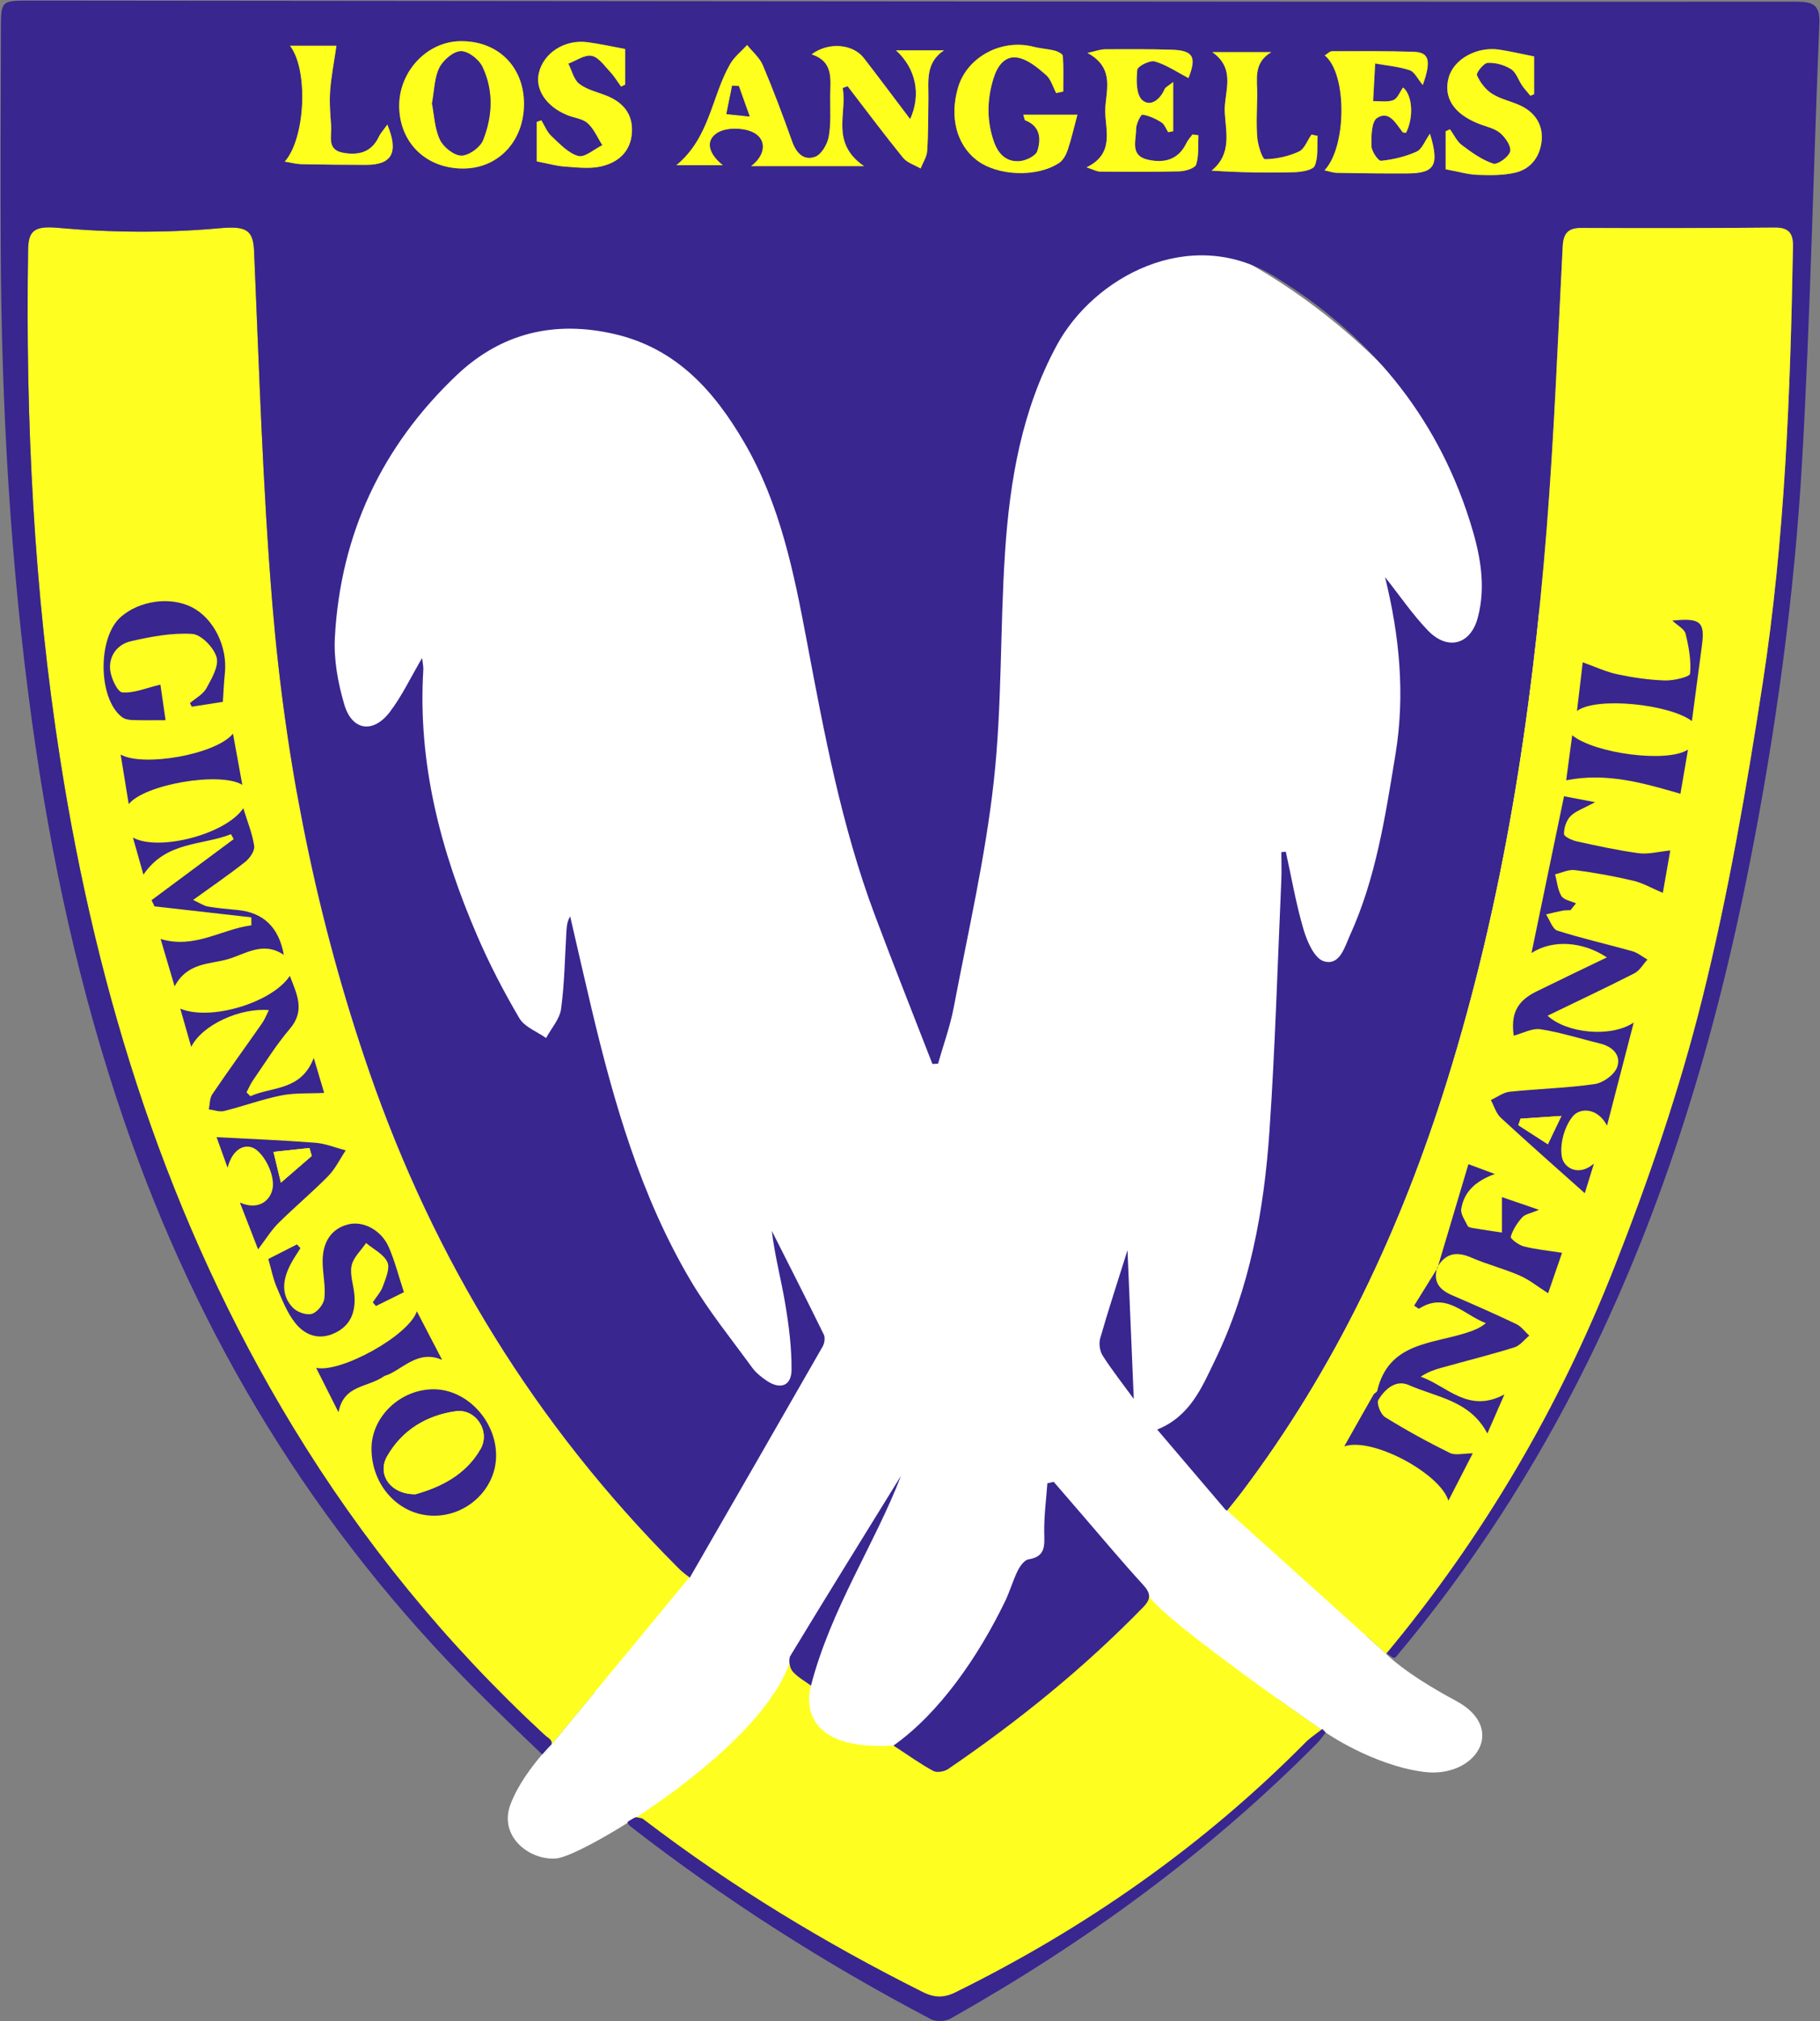 <svg id="Layer_2" data-name="Layer 2" xmlns="http://www.w3.org/2000/svg" viewBox="0 0 750.71 833.59">
  <rect x="0" y="0" width="750.71" height="833.59" fill="#808080" stroke="none"/>
  <defs>
    <style>
      .cls-1 {
        fill: #39268f;
      }

      .cls-1, .cls-2, .cls-3, .cls-4 {
        stroke-width: 0px;
      }

      .cls-2 {
        fill: #feff20;
      }

      .cls-3 {
        fill: #feff1c;
      }

      .cls-4 {
        fill: #fff;
      }
    </style>
  </defs>
  <g id="Layer_1-2" data-name="Layer 1">
    <rect class="cls-4" x="122.57" y="80.54" width="523" height="650" rx="233.19" ry="233.19"></rect>
    <path class="cls-2" d="M258.75,748.91s38.48-13.87,66.9-62.87c0,0-.7,2.46,8.86,9.23,0,0-8.94,27.27,34.03,24.71l16.41,10.46s1.86.36,4.49-.02,79.42-58.54,84.53-71.96c0,0,14.64,15.75,72.87,56.16,0,0-101.77,92.41-158.77,115.41,0,0-125.63-71.26-129.32-81.13Z"></path>
    <g>
      <g>
        <path class="cls-4" d="M228.19,718.74l-.84,1.03c.03-.09.06-.18.08-.27l.76-.76Z"></path>
        <path class="cls-4" d="M224.57,723.53c-.24.25-.63.28-.91.1,1.62-1.88,2.97-3.31,3.77-4.13-.02.09-.05.18-.08.27h0c-.33.92-1.17,2.11-2.77,3.76Z"></path>
        <path class="cls-2" d="M120.79,588.48c-51.51-84.79-80.6-177.46-95.9-274.84-10.96-69.75-14.39-140.03-13.3-210.59.12-7.72,2.37-9.98,12.2-9.09,22.23,2.01,44.58,2.18,66.81.17,10.71-.96,13.82.52,14.2,9.28,2.12,48.67,3.55,97.41,7.57,145.93,5.45,65.76,18.34,130.17,39.96,192.75,26.85,77.71,68.65,145.66,126.74,203.95,1.16,1.17,2.41,2.48,5.46,4.67v.32c-.3,0-.46.01-.46.01l-55.84,67.66-.04.04-.76.76c.52-1.92-1.35-2.56-2.91-4-40.53-37.5-75.08-79.85-103.73-127.02Z"></path>
        <path class="cls-4" d="M224.57,723.53c1.6-1.65,2.44-2.84,2.77-3.75h0s.84-1.04.84-1.04l.04-.04,55.84-67.66s.16-.01.46-.01c5.26-.04,53.34.49,41.12,35.01-12.91,36.5-85.08,79.5-96.08,80.5s-24-9-19-22.29c3.04-8.11,8.95-15.83,13.08-20.62h.01c.28.18.67.15.91-.1Z"></path>
        <path class="cls-1" d="M414.56,227.72c-2.1,31.55-1.18,63.38-4.67,94.74-3.48,31.29-10.64,62.19-16.52,93.19-1.49,7.82-4.28,15.39-6.45,23.09-1.18.05-1.14.05-2.32.1-7.97-20.57-16.15-41.07-23.88-61.73-13.63-36.45-20.74-74.53-27.91-112.6-5.34-28.33-11.02-56.61-25.81-81.98-12.43-21.33-28.02-38.82-53.45-44.73-24.74-5.75-46.78-.5-65.14,16.91-30.93,29.32-47.95,65.58-50.28,108.18-.5,9.18,1.27,18.86,3.9,27.75,3.19,10.76,11.89,12.04,18.76,3.03,5-6.56,8.58-14.21,13.32-22.27.23,2.13.58,3.49.5,4.82-2.37,38.62,7.18,74.87,22.29,109.88,5.02,11.64,10.91,22.99,17.35,33.91,2.14,3.61,7.25,5.48,11,8.14,2.15-4,5.62-7.81,6.19-12.03,1.43-10.57,1.55-21.33,2.2-32.01.12-1.99.26-3.98,1.55-6.13,2.95,12.75,5.83,25.52,8.86,38.26,9.23,38.77,20.22,76.99,40.62,111.61,7.47,12.67,16.84,24.24,25.53,36.17,1.61,2.22,3.91,4.08,6.22,5.6,5.53,3.62,10.02,1.99,10.07-4.59.08-9.09-1.09-18.28-2.6-27.28-1.67-9.96-4.32-19.77-5.53-30.06,7.19,14.25,14.43,28.46,21.45,42.79.63,1.28.27,3.58-.49,4.92-18.06,31.58-36.24,63.1-54.79,95.31-3.05-2.19-4.3-3.5-5.46-4.67-58.09-58.29-99.89-126.24-126.74-203.95-21.62-62.58-34.51-126.99-39.96-192.75-4.02-48.52-5.45-97.26-7.57-145.93-.38-8.76-3.49-10.24-14.2-9.28-22.23,2.01-44.58,1.84-66.81-.17-9.83-.89-12.08,1.37-12.2,9.09-1.09,70.56,2.34,140.84,13.3,210.59,15.3,97.38,44.39,190.05,95.9,274.84,28.65,47.17,63.2,89.52,103.73,127.02,1.56,1.44,3.43,2.08,2.91,4-.8.82-2.15,2.25-3.77,4.13h-.01s-.07-.06-.1-.09c-9.6-9.14-17.19-16.46-26.52-25.77-67.03-66.95-115.04-145.66-145.75-235.21-18.43-53.73-30.37-108.85-38.09-165.03C4.27,232.72.59,167.58.31,102.22c-.13-30.11,0-60.21.06-90.31C.4.29.5.25,12.19.25c104.1.09,208.21.21,312.31.29,138.8.11,277.61.25,416.42.16,7.08,0,9.85,1.36,9.52,9.11-2.48,59.89-3.68,119.86-7.07,179.69-3.2,56.29-10.88,112.17-21.83,167.5-14.05,71.02-34.66,139.97-66.83,205.11-21.56,43.65-47.76,84.29-79.13,121.56-.34.04-.58.07-.92.12-.88-.64-1.95-1.28-2.72-1.91,39.91-48.01,71.16-101.34,93.94-159.22,14.15-35.99,26.79-72.88,36.15-110.35,10.74-42.95,18.32-86.8,25.06-130.6,9.17-59.59,11.4-119.82,12.47-180.07.09-5.44-1.76-7.82-7.53-7.76-26.53.23-53.07.27-79.61.15-5.55-.02-7.55,2.1-7.84,7.62-2.02,38.98-3.54,78.01-6.64,116.91-6.13,76.95-17.93,152.99-40.92,226.91-19.08,61.35-46.1,118.82-85.02,170.3-1.62,2.14-3.35,4.22-5.84,7.35l-.09-.08c-.13-.05-.27-.09-.41-.12-9.73-11.42-18.91-22.22-28.34-33.28,13.59-5.47,18.42-17.37,23.78-28.45,14.46-29.84,20.29-61.97,22.53-94.67,2.35-34.35,3.34-68.79,4.88-103.19.18-3.94.02-7.89.02-11.84,1.11-.12.74-.08,1.84-.2,2.37,10.74,4.22,21.62,7.33,32.14,1.45,4.92,4.49,11.87,8.31,13.04,6.64,2.04,8.63-5.87,10.8-10.64,10.8-23.7,14.61-49.25,18.79-74.65,4.03-24.49,1.73-48.74-4.3-73.14,6.12,7.7,11.35,15.45,17.73,22.06,8.05,8.33,17.53,5.89,20.52-5.3,3.66-13.67.78-27.12-3.32-40.03-13.95-43.96-41.84-77.19-80.88-100.96-34.75-21.16-74.26.55-89.43,28.57-14.47,26.72-19.39,55.74-21.36,85.34ZM635.93,57.87c.55-6.32-2.67-11.37-8.49-14.19-3.87-1.88-8.33-2.7-11.92-4.97-2.71-1.71-5-4.71-6.29-7.66-.43-.98,2.75-5.03,4.41-5.12,3.2-.16,6.9.87,9.63,2.59,2.13,1.34,3.04,4.54,4.62,6.83,1.01,1.46,2.25,2.78,3.38,4.16.51-.23,1.02-.45,1.53-.68v-15.54c-5.45-1.09-9.81-2.11-14.23-2.8-9.29-1.45-18.86,3.84-20.99,11.42-2.31,8.22,1.98,14.95,12.14,19.04,3.06,1.23,6.62,1.89,9.04,3.9,2.17,1.81,4.69,5.51,4.15,7.64-.58,2.25-5.22,5.58-6.96,5.01-4.67-1.53-8.94-4.63-12.95-7.65-2.09-1.57-3.3-4.31-4.91-6.52-.59.27-1.19.54-1.79.81v15.69c5.3.98,9.2,2.17,13.14,2.3,5.21.19,10.62.27,15.63-.92,6.57-1.55,10.3-6.85,10.86-13.34ZM580.56,71.54c11.23-.07,13.24-3.27,9.27-16.4-2.15,3.03-3.3,6.42-5.52,7.41-4.56,2.05-9.65,3.28-14.63,3.78-1.2.12-3.94-3.93-3.99-6.1-.08-3.99-.02-10.07,2.35-11.59,4.97-3.19,7.74,2.33,10.5,5.87.23.29.95.18,1.44.24,3.19-6.33,2.69-15.46-1.24-18.67-1.32,1.83-2.29,4.57-4.04,5.24-2.47.93-5.52.33-8.32.39.29-5.17.57-10.34.86-15.51,4.76.86,9.68,1.25,14.22,2.77,2.04.68,3.32,3.64,5.41,6.11,3.63-10.17,2.61-13.51-3.79-13.71-11.21-.35-22.43-.27-33.65-.23-.94,0-1.88,1.05-3.01,1.73,9.23,7.37,9.2,37.53-.09,47.4,1.99.41,3.57,1.01,5.16,1.03,9.69.17,19.38.31,29.07.24ZM543.47,56.06c-.83-.19-1.67-.37-2.51-.56-1.7,2.43-2.88,5.97-5.21,7.03-4.3,1.97-9.25,3.08-13.96,3.14-1.07.02-2.91-5.64-3.18-8.79-.49-5.81-.13-11.71-.03-17.57.1-6.27-1.85-13.28,5.8-17.79h-24.32c10.09,7.08,4.72,16.73,5.12,24.72.4,8.09,3.11,17.18-5.43,24.16,11.79.77,22.93.94,34.06.65,2.98-.08,7.72-.85,8.49-2.65,1.54-3.62.91-8.18,1.17-12.34ZM494.32,55.79c-.81-.11-1.62-.22-2.43-.34-.84,1.17-1.89,2.24-2.5,3.52-3.35,7.01-9.23,8.44-16.01,6.89-7.42-1.7-4.7-7.99-4.76-12.65-.03-2.06,1.96-6,2.59-5.91,2.73.38,5.45,1.67,7.84,3.16,1.28.8,1.89,2.67,2.8,4.05.68-.13,1.37-.25,2.06-.38v-20.3c-2.07,1.65-3.17,2.09-3.5,2.86-1.87,4.41-5.97,7.59-9.3,4.54-2.51-2.29-2.44-8.27-2-12.46.15-1.48,5.23-4.03,7.27-3.43,4.88,1.45,9.28,4.49,13.84,6.86,3.44-8.7,2.03-11.43-7-11.7-9.15-.27-18.32-.23-27.48-.17-1.79.01-3.57.71-7.17,1.49,11.82,6.48,7.28,16.08,7.32,24.04.05,7.93,3.91,17.52-7.73,23.16,2.94.95,4.26,1.74,5.58,1.75,10.94.09,21.89.21,32.82-.1,2.41-.07,6.37-1.28,6.85-2.83,1.17-3.75.71-8,.91-12.05ZM444.42,47.33h-22.33c.48,1.43.52,2.21.81,2.32,6.24,2.4,6.58,7.67,4.99,12.62-.65,2.01-4.55,3.93-7.14,4.18-5.47.53-8.91-2.76-10.74-7.93-3.11-8.77-2.9-17.54-.18-26.27,1.54-4.95,4.68-9.57,10.22-8.42,4.16.87,8.06,4.18,11.44,7.13,2.02,1.76,2.82,4.91,4.17,7.43l2.91-.63c0-4.89.16-9.79-.16-14.66-.05-.82-2.06-1.87-3.32-2.19-2.87-.73-5.88-.87-8.74-1.61-13.21-3.43-27.46,4.19-31.17,16.79-3.57,12.11-.66,23.49,7.65,29.94,8.49,6.58,24.8,7.3,34.06,1.17,1.66-1.1,2.88-3.4,3.55-5.4,1.53-4.6,2.61-9.36,3.98-14.47ZM389.4,20.77h-19.84c8.39,7.62,10.39,18.43,5.86,28.37-6.55-8.66-12.74-16.98-19.09-25.19-4.48-5.78-14.53-6.79-21.56-1.52,9.22,3,7.72,10.4,7.67,17.2-.03,5.61.39,11.34-.61,16.79-.56,3.09-2.98,7.29-5.58,8.25-4.69,1.74-7.8-1.52-9.51-6.33-3.76-10.56-7.7-21.07-12.06-31.39-1.33-3.15-4.29-5.6-6.51-8.37-2.35,2.58-5.27,4.84-6.97,7.79-7.72,13.36-8.34,30.32-22.19,41.77h19.15c-5.46-4.3-7.68-9.92-2.28-13.36,3.78-2.41,11.55-2.2,15.49.2,4.78,2.9,4.5,8.94-1.55,13.55h46.57c-14.06-9.71-6.82-21.81-8.8-32.25.68-.24,1.36-.47,2.04-.7,7.58,9.86,15.02,19.84,22.86,29.5,1.68,2.07,4.79,2.98,7.24,4.42.94-2.41,2.54-4.77,2.71-7.22.47-7.12.38-14.28.5-21.42.13-7.15-1.43-14.86,6.46-20.09ZM260.67,54.47c.39-7.6-3.76-12.36-10.61-15.07-3.78-1.49-8.02-2.44-11.12-4.84-2.28-1.76-3.06-5.49-4.51-8.34,3.23-1.2,6.75-3.78,9.63-3.2,2.9.57,5.3,4.17,7.67,6.68,1.7,1.79,2.98,3.98,4.45,5.99.56-.26,1.11-.51,1.67-.77v-14.73c-5.65-1.03-10.55-2.14-15.51-2.8-9.39-1.24-18.1,4.36-20.07,12.67-1.62,6.84,3.03,13.84,11.67,17.4,2.82,1.16,6.34,1.44,8.45,3.34,2.61,2.37,4.09,5.99,6.06,9.07-3.35,1.64-7.25,5.22-9.94,4.47-4.15-1.16-7.68-5.06-11.08-8.23-1.81-1.69-2.78-4.29-4.13-6.48-.63.21-1.26.43-1.89.64v16.27c4.58.89,7.95,1.89,11.36,2.13,5.02.34,10.27,1.04,15.06-.03,7.15-1.59,12.43-6.15,12.84-14.17ZM191.1,69.51c14.62-.06,25.2-11.49,25.03-27.03-.17-15.32-11.11-25.83-26.53-25.48-13.64.3-25.06,12.6-24.94,26.84.13,15.05,11.14,25.74,26.44,25.67ZM151.03,68.01c10.59-.01,13.56-5.01,8.74-16.63-1.6,2.27-2.8,3.55-3.52,5.06-3.04,6.42-8.36,7.72-14.68,6.59-6.87-1.22-4.69-6.78-4.98-11.01-.33-4.82-.78-9.69-.42-14.48.46-6.16,1.67-12.25,2.61-18.67h-19.17c7.65,9.88,6.41,38.1-2.15,47.8,2.71.44,4.77,1.01,6.84,1.06,8.91.18,17.82.29,26.73.28Z"></path>
        <path class="cls-2" d="M702.03,412.31c-9.36,37.47-22,74.36-36.15,110.35-22.78,57.88-54.03,111.21-93.94,159.22l-.23.26-65.55-59.02c2.49-3.13,4.22-5.21,5.84-7.35,38.92-51.48,65.94-108.95,85.02-170.3,22.99-73.92,34.79-149.96,40.92-226.91,3.1-38.9,4.62-77.93,6.64-116.91.29-5.52,2.29-7.64,7.84-7.62,26.54.12,53.08.08,79.61-.15,5.77-.06,7.62,2.32,7.53,7.76-1.07,60.25-3.3,120.48-12.47,180.07-6.74,43.8-14.32,87.65-25.06,130.6Z"></path>
        <path class="cls-4" d="M600.57,701.54c21.5,11.5,7.85,32.09-13.32,29.3-21.18-2.8-40.41-16.21-40.41-16.21,0,0-64.98-44.75-72.87-56.17-7.77-11.23,23.07-37.55,31.69-35.54.11.13.23.27.34.4.05-.07.11-.14.16-.2l65.55,59.02h.01s7.35,7.9,28.85,19.4Z"></path>
        <path class="cls-4" d="M505.66,622.92c.14.03.28.07.41.12l.09.08c-.05.06-.11.13-.16.2-.11-.13-.23-.27-.34-.4Z"></path>
      </g>
      <path class="cls-1" d="M368.54,719.98c19.02-13.44,35.03-36.78,46.01-59.44,1.99-4.12,3.23-8.6,5.25-12.7.93-1.88,2.72-4.38,4.42-4.65,7.39-1.18,6.56-6.08,6.5-11.45-.07-6.64.82-13.29,1.3-19.94.87-.2,1.74-.4,2.61-.6,3.88,4.49,7.75,8.99,11.63,13.48,8.33,9.63,16.48,19.42,25.08,28.81,3.23,3.52,3.73,5.8.18,9.44-24.45,25.12-51.55,47.02-80.45,66.74-1.56,1.06-4.62,1.59-6.12.78-5.28-2.86-10.19-6.41-16.41-10.46Z"></path>
      <path class="cls-1" d="M645.12,328.43c4.15.79,7.44,1.42,12.82,2.44-4.8,2.62-8.06,3.64-10.16,5.79-1.71,1.75-2.71,4.87-2.66,7.36.02,1.08,3.34,2.6,5.36,3.04,8.46,1.85,16.94,3.72,25.51,4.86,3.93.52,8.09-.65,12.96-1.13-.98,5.61-2.13,12.15-3.07,17.49-4.5-1.9-8.22-4.08-12.22-5.02-7.92-1.87-15.97-3.32-24.04-4.37-2.61-.34-5.44,1.1-8.17,1.73.8,3.02,1.04,6.39,2.59,8.95.99,1.63,3.94,2.06,6.01,3.03-.75.94-1.5,1.87-2.25,2.81-1.14.07-2.3.01-3.42.22-2.24.43-4.45,1.01-6.67,1.53,1.54,2.31,2.63,6.04,4.7,6.7,10.16,3.25,20.62,5.58,30.9,8.48,2.22.63,4.16,2.28,6.22,3.46-1.78,1.92-3.2,4.54-5.39,5.66-11.76,6-23.72,11.62-35.81,17.48,7.87,7.23,25.96,9.18,35.54,2.84-3.94,15.18-7.47,28.84-11.01,42.49-3.95-7.49-11.07-7.36-13.98-3.98-3.55,4.12-5.62,11.58-4.64,16.92.85,4.57,6.91,8.19,13.22,2.73-1.38,4.48-2.77,8.97-3.77,12.22-11.64-10.4-23.29-20.63-34.67-31.15-1.94-1.8-2.75-4.83-4.08-7.29,2.6-1.19,5.12-3.14,7.82-3.43,11.66-1.22,23.44-1.48,35.02-3.15,3.47-.5,8.13-3.86,9.25-6.98,1.75-4.87-1.81-8.49-7.1-9.76-8.17-1.96-16.22-4.6-24.49-5.87-3.49-.53-7.4,1.69-11.07,2.65-1.23-8.96,1.28-14.24,9.33-18.21,9.51-4.69,19.08-9.24,29.09-14.08-10.01-6.66-22.48-7.42-31.08-1.8,4.53-21.84,8.91-42.96,13.41-64.66ZM627.21,461.4c-.31.9-.63,1.79-.94,2.69,4.06,2.62,8.12,5.25,12.19,7.87,1.6-3.34,3.2-6.68,5.6-11.68-7.18.48-12.01.8-16.84,1.12Z"></path>
      <path class="cls-1" d="M262.57,749.54c2.51.65,1.73-.03,3.62,1.42,35.79,27.31,74.11,50.47,114.32,70.63,4.86,2.44,8.79,2.54,13.61.16,53.71-26.51,102.13-60.39,144.33-103.02,2.09-2.11,4.65-3.74,6.99-5.6.46.49.93.99,1.39,1.48-1.16,1.46-2.21,3.04-3.51,4.36-44.81,45.26-95.79,82.34-151.13,113.56-2.15,1.22-6.03,1.46-8.15.34-43.66-22.9-85.09-49.32-124.04-79.58-.56-.43-.72-.8-1.03-1.25-.19-.28-.1-.66.2-.82,1.62-.89,2.51-1.69,3.41-1.69Z"></path>
      <path class="cls-1" d="M592.79,522.92c-1.74,5.83.99,9.1,6.14,11.31,8.89,3.82,17.75,7.73,26.48,11.89,2.08.99,3.6,3.15,5.38,4.78-2.03,1.66-3.81,4.12-6.14,4.84-9.97,3.09-20.1,5.63-30.16,8.43-2.85.79-5.65,1.77-8.49,3.67,10.89,3.76,19.54,15.38,34.54,7.31-2.59,5.92-4.63,10.58-7.04,16.11-7.17-13.68-20.96-14.9-32.33-19.95-5.5-2.44-9.94,1.72-12.63,6.09-.85,1.38.94,5.98,2.76,7.11,8.64,5.36,17.59,10.27,26.71,14.77,2.29,1.13,5.6.17,9.46.17-3.12,6.06-6.35,12.35-10.04,19.52-3.43-11.24-31.43-26.37-42.96-22.39,4.54-8.05,8.28-14.7,12.06-21.32.37-.64,1.41-1,1.56-1.63,4.71-20.18,22.98-19.22,37.49-24.13,2.46-.83,4.9-1.74,7.32-3.75-9.09-3.37-16.39-13.19-27.65-5.92-.65-.43-1.29-.87-1.94-1.3,3.19-5.15,6.38-10.3,9.57-15.45l-.11-.17Z"></path>
      <path class="cls-1" d="M95.29,344.07c-11.97,4.77-26.67,2.76-36.13,16.7-1.46-5.15-2.77-9.79-4.32-15.29,10.8,5.85,38.54-1.5,45.51-12.13,1.76,5.73,3.78,10.57,4.5,15.59.29,2-1.82,5.05-3.69,6.54-6.54,5.19-13.46,9.9-21.5,15.71,2.81,1.3,4.37,2.42,6.08,2.72,4.01.69,8.07,1.04,12.13,1.42q16.19,1.51,19.2,18.54c-8.41-5.81-15.76-.41-23.02,1.74-7.4,2.19-16.72,1.22-22.02,11.24-2.17-7.33-4.02-13.59-5.78-19.55,14.09,4.22,25.15-4.07,37.45-5.63-.01-1.1-.02-2.2-.03-3.3-13.31-1.51-26.62-3.02-39.93-4.53-.41-.85-.82-1.7-1.23-2.55,11.29-8.39,22.58-16.78,33.87-25.17-.36-.68-.72-1.37-1.08-2.05Z"></path>
      <path class="cls-1" d="M178.86,625.18c-14.26-.11-25.6-12.35-25.63-27.65-.02-13.29,12.13-24.75,26.01-24.5,13.51.24,25.44,13.11,25.39,27.4-.05,13.56-11.81,24.86-25.76,24.75ZM171.43,616.31c10.07-2.85,20.55-7.8,26.77-18.62,4.19-7.29-1.9-16.77-10.22-15.6-12.09,1.7-22.14,7.79-28.3,18.56-4.31,7.53,1.47,15.84,11.75,15.66Z"></path>
      <path class="cls-1" d="M103.26,452.16c8.91-4.08,20.9-2.07,26.16-15.81,1.93,6.51,3.4,11.42,4.29,14.43-6.16.31-12.1-.07-17.73,1.06-7.95,1.59-15.64,4.45-23.54,6.41-1.93.48-4.2-.42-6.31-.68.45-2.1.32-4.58,1.43-6.22,6.72-9.9,13.75-19.58,20.6-29.39,1.08-1.55,1.76-3.39,2.74-5.32-11.65-1.07-27.47,5.98-32.03,15.17-1.68-5.88-2.98-10.45-4.51-15.79,12.52,5.27,38.02-2.55,45.18-13.52,2.95,7.66,6.46,14.32-.04,21.92-5.6,6.55-10.16,13.99-15.1,21.1-1.08,1.55-1.82,3.35-2.71,5.03.52.53,1.05,1.07,1.57,1.6Z"></path>
      <path class="cls-1" d="M110.67,519.29c4-2.04,7.91-4.03,11.82-6.02.48.52.95,1.04,1.43,1.55-1.37,2.22-2.88,4.38-4.08,6.69-3.15,6.06-4.13,12.36.83,17.75,1.72,1.87,5.59,3.31,7.87,2.69,2.24-.61,4.95-3.92,5.24-6.32.57-4.7-.53-9.58-.69-14.4-.31-8.81,3.53-14.52,10.69-16.25,6.08-1.46,13.5,2.37,16.58,9.43,2.5,5.73,4.04,11.88,6.25,18.57-3.79,1.87-7.66,3.79-11.53,5.71-.44-.5-.88-1.01-1.33-1.51,1.43-2.2,3.33-4.24,4.19-6.65,1.16-3.23,3.02-7.44,1.85-9.95-1.53-3.28-5.73-5.31-8.79-7.88-2.09,3.09-5.28,5.95-5.98,9.32-.78,3.78.83,8.01,1.16,12.07.55,6.89-1.4,12.62-8.15,15.77-6.61,3.08-12.36.8-16.35-4.29-3.34-4.26-5.38-9.62-7.56-14.68-1.47-3.41-2.16-7.15-3.45-11.61Z"></path>
      <path class="cls-1" d="M66.16,282.39c.61,4.2,1.44,9.92,2.13,14.66-4.85,0-9.33.1-13.81-.06-1.42-.05-3.11-.39-4.19-1.23-9.89-7.62-10.11-32.87-.46-41.3,7.8-6.81,20.52-8.53,29.4-3.96,8.94,4.6,14.69,16.28,13.52,27.22-.39,3.67-.53,7.37-.83,11.77-4.01.63-8.41,1.31-12.8,2-.27-.49-.53-.98-.8-1.47,2.34-2.02,5.44-3.62,6.83-6.16,2.18-3.98,5.22-9.17,4.18-12.78-1.15-4-6.31-9.35-10.02-9.6-8.34-.55-17,1.11-25.28,2.99-5.62,1.27-9.26,6.07-8.57,12.02.39,3.35,3.05,8.96,5.01,9.11,4.85.36,9.9-1.85,15.68-3.22Z"></path>
      <path class="cls-1" d="M592.9,523.1c4.18-14.02,8.36-28.03,12.79-42.92,4.72,1.76,7.81,2.91,10.89,4.05-7.52,2.77-12.63,6.96-13.85,14.39-.36,2.17,1.58,4.77,2.67,7.07.24.5,1.33.72,2.07.84,4.01.66,8.04,1.24,12.06,1.85v-14.61c3.51,1.2,8.46,2.9,15.24,5.23-3.56,1.53-5.78,1.84-6.9,3.11-2.03,2.33-3.89,5.1-4.71,8-.23.81,3.26,3.45,5.36,3.98,4.96,1.26,10.12,1.75,15.79,2.64-1.69,4.91-3.88,11.26-5.75,16.7-4.16-2.65-7.67-5.54-11.68-7.29-6.52-2.84-13.5-4.61-20.02-7.44-6.19-2.69-10.75-1.77-14.1,4.19.02.02.13.2.13.2Z"></path>
      <path class="cls-1" d="M93.86,481.62c-2.25-6.27-3.64-10.13-4.52-12.58,13.73.74,27.24,1.26,40.7,2.3,4.24.33,8.38,2.06,12.56,3.15-2.38,3.56-4.28,7.59-7.22,10.59-6.59,6.71-13.85,12.77-20.54,19.4-2.95,2.93-5.16,6.6-8.39,10.83-2.3-5.91-4.66-12.01-7.49-19.29,8.26,3.63,13.1-1.51,13.58-6.52.46-4.88-2.62-11.67-6.44-14.96-3.8-3.28-9.86-1.83-12.23,7.07ZM128.6,476.78c-.32-1.09-.63-2.17-.95-3.26-4.95.53-9.9,1.05-14.86,1.58.87,3.61,1.75,7.23,3.07,12.71,5.39-4.67,9.06-7.85,12.73-11.02Z"></path>
      <path class="cls-1" d="M650.47,293.26c.95-8.06,1.74-14.74,2.37-20.08,5.07,1.8,9.54,3.93,14.25,4.93,6.46,1.37,13.1,2.35,19.69,2.55,3.59.11,10.2-1.46,10.33-2.77.52-5.41-.52-11.1-1.84-16.48-.49-1.99-3.33-3.4-5.47-5.43,11.59-1.19,13.49.5,12.22,10.15-1.35,10.32-2.73,20.63-4.15,31.28-9.2-6.97-39.43-10.17-47.4-4.15Z"></path>
      <path class="cls-1" d="M139.62,582.51c-2.99-5.94-5.98-11.88-9.22-18.32,10.07,2.21,38.28-13.32,41.54-23.33,3.54,6.8,6.62,12.73,10.43,20.05-10.4-4.56-16.8,4.62-23.8,6.62-7,5-16.69,3.42-18.95,14.98Z"></path>
      <path class="cls-1" d="M696.26,309.17c-1.23,7.17-2.23,13.05-3.12,18.23-15.61-4.53-30.51-8.83-47.12-5.56.71-5.28,1.56-11.69,2.48-18.57,9.34,7.59,39.35,11.52,47.76,5.89Z"></path>
      <path class="cls-1" d="M99.95,323.71c-9.2-5.58-40.44-.17-46.85,7.98-1.18-7.28-2.22-13.65-3.33-20.45,9.29,5.23,39.44-.06,46.33-8.64,1.31,7.16,2.45,13.42,3.85,21.12Z"></path>
      <path class="cls-1" d="M334.51,695.27c-2.66-1.99-5.69-3.57-7.67-6-1.18-1.44-1.71-4.84-.82-6.32,15.24-25.16,30.76-50.15,45.62-74.23-10.78,28.17-28.82,54.57-37.14,86.55Z"></path>
      <path class="cls-1" d="M467.66,577.01c-4.55-6.23-8.96-11.83-12.79-17.8-1.21-1.88-1.69-4.99-1.08-7.13,3.28-11.47,7.01-22.82,11.28-36.42.92,21.64,1.74,41.06,2.59,61.35Z"></path>
      <path class="cls-3" d="M347.58,36.27c1.98,10.44-5.26,22.54,8.8,32.25h-46.57c6.06-4.61,6.33-10.65,1.55-13.55-3.94-2.4-11.71-2.61-15.49-.19-5.4,3.44-3.18,9.05,2.29,13.36h-19.16c13.85-11.45,14.48-28.41,22.19-41.77,1.71-2.96,4.62-5.22,6.98-7.8,2.21,2.77,5.17,5.22,6.5,8.37,4.36,10.32,8.3,20.83,12.06,31.39,1.71,4.81,4.82,8.07,9.51,6.33,2.6-.96,5.02-5.16,5.59-8.25.99-5.45.57-11.18.61-16.79.05-6.8,1.54-14.2-7.67-17.2,7.03-5.27,17.08-4.27,21.55,1.52,6.35,8.2,12.54,16.53,19.09,25.18,4.54-9.94,2.53-20.75-5.85-28.37h19.84c-7.88,5.24-6.33,12.95-6.45,20.1-.12,7.14-.03,14.3-.51,21.42-.17,2.46-1.76,4.82-2.71,7.22-2.45-1.44-5.56-2.35-7.24-4.42-7.84-9.66-15.28-19.64-22.86-29.5-.68.23-1.36.47-2.04.7ZM304.72,35.46c-.91-.03-1.82-.07-2.72-.1-.79,3.9-1.58,7.8-2.37,11.7,2.71.28,5.43.56,9.6.99-1.9-5.31-3.2-8.95-4.5-12.59Z"></path>
      <path class="cls-3" d="M216.13,42.48c.17,15.54-10.41,26.97-25.03,27.03-15.3.07-26.31-10.62-26.44-25.67-.12-14.24,11.3-26.54,24.94-26.85,15.42-.35,26.36,10.16,26.53,25.49ZM178.2,42.67c.93,4.71,1.1,10.29,3.28,14.93,1.43,3.05,5.74,6.5,8.8,6.54,3.05.04,7.74-3.33,8.94-6.31,3.96-9.91,4.43-20.49-.26-30.31-1.45-3.03-5.93-6.5-8.9-6.39-3.11.11-7.25,3.7-8.81,6.83-2.06,4.12-2.04,9.28-3.05,14.71Z"></path>
      <path class="cls-3" d="M435.65,38.39c-1.35-2.52-2.15-5.67-4.16-7.43-3.38-2.95-7.28-6.26-11.44-7.13-5.54-1.15-8.68,3.46-10.22,8.41-2.72,8.74-2.93,17.51.17,26.27,1.83,5.17,5.27,8.46,10.74,7.93,2.59-.25,6.49-2.16,7.14-4.18,1.59-4.95,1.25-10.22-4.99-12.62-.29-.11-.33-.89-.81-2.32h22.33c-1.37,5.11-2.45,9.87-3.98,14.47-.67,2-1.88,4.29-3.55,5.4-9.26,6.13-25.57,5.41-34.06-1.17-8.31-6.45-11.22-17.83-7.65-29.94,3.71-12.6,17.96-20.22,31.17-16.79,2.86.74,5.87.87,8.74,1.6,1.26.32,3.27,1.37,3.33,2.2.32,4.87.16,9.77.16,14.66-.97.21-1.94.42-2.91.63Z"></path>
      <path class="cls-3" d="M596.3,69.83v-15.7c.6-.27,1.2-.54,1.79-.8,1.61,2.21,2.82,4.95,4.9,6.52,4.01,3.02,8.28,6.11,12.95,7.64,1.74.57,6.39-2.76,6.96-5.01.54-2.12-1.98-5.83-4.15-7.63-2.43-2.01-5.98-2.67-9.04-3.9-10.16-4.09-14.45-10.82-12.14-19.04,2.13-7.59,11.7-12.87,20.99-11.42,4.42.69,8.79,1.71,14.23,2.79v15.54c-.51.23-1.02.45-1.53.68-1.13-1.38-2.37-2.7-3.38-4.16-1.58-2.29-2.49-5.48-4.62-6.82-2.74-1.73-6.43-2.76-9.63-2.59-1.66.09-4.84,4.14-4.42,5.12,1.29,2.95,3.59,5.95,6.29,7.66,3.58,2.27,8.05,3.09,11.92,4.96,5.82,2.82,9.04,7.88,8.49,14.19-.56,6.5-4.29,11.79-10.86,13.34-5.01,1.19-10.42,1.11-15.63.92-3.94-.14-7.84-1.33-13.14-2.3Z"></path>
      <path class="cls-3" d="M481.84,54.51c-.91-1.38-1.52-3.25-2.79-4.05-2.4-1.49-5.12-2.79-7.84-3.17-.63-.09-2.62,3.85-2.59,5.92.07,4.65-2.66,10.94,4.77,12.64,6.78,1.55,12.66.13,16-6.88.61-1.28,1.66-2.35,2.51-3.52.81.11,1.62.22,2.42.34-.2,4.05.26,8.3-.91,12.05-.48,1.55-4.44,2.76-6.85,2.83-10.93.31-21.88.2-32.82.11-1.33-.01-2.64-.8-5.58-1.75,11.64-5.64,7.78-15.24,7.73-23.16-.05-7.97,4.5-17.57-7.33-24.04,3.6-.78,5.39-1.49,7.18-1.5,9.16-.06,18.33-.1,27.48.18,9.02.27,10.43,3,7,11.7-4.56-2.38-8.96-5.41-13.84-6.86-2.04-.61-7.12,1.95-7.27,3.43-.44,4.18-.51,10.16,2,12.46,3.33,3.04,7.43-.13,9.3-4.54.33-.77,1.43-1.21,3.5-2.86v20.3c-.69.13-1.38.25-2.06.38Z"></path>
      <path class="cls-3" d="M579.97,54.76c-.49-.07-1.21.04-1.43-.25-2.77-3.54-5.53-9.07-10.5-5.87-2.37,1.52-2.44,7.6-2.35,11.59.05,2.17,2.79,6.21,3.99,6.09,4.98-.5,10.07-1.73,14.63-3.77,2.22-1,3.37-4.38,5.52-7.41,3.97,13.12,1.96,16.32-9.27,16.4-9.69.07-19.38-.08-29.07-.24-1.59-.03-3.17-.62-5.16-1.04,9.29-9.87,9.32-40.03.09-47.4,1.13-.68,2.06-1.73,3-1.73,11.22-.04,22.44-.11,33.65.23,6.39.2,7.42,3.54,3.79,13.71-2.09-2.47-3.37-5.42-5.41-6.11-4.54-1.52-9.46-1.91-14.23-2.77-.28,5.17-.57,10.34-.85,15.51,2.8-.06,5.85.54,8.32-.39,1.75-.67,2.72-3.41,4.05-5.23,3.92,3.21,4.43,12.34,1.23,18.68Z"></path>
      <path class="cls-3" d="M221.41,66.54v-16.28l1.89-.63c1.35,2.19,2.32,4.78,4.13,6.48,3.39,3.17,6.93,7.07,11.08,8.23,2.69.75,6.58-2.83,9.94-4.46-1.97-3.08-3.45-6.71-6.07-9.07-2.1-1.9-5.62-2.18-8.44-3.34-8.64-3.56-13.29-10.56-11.67-17.39,1.97-8.31,10.68-13.92,20.07-12.67,4.96.66,9.86,1.76,15.51,2.8v14.73c-.56.26-1.12.51-1.68.77-1.47-2.01-2.75-4.2-4.44-5.99-2.37-2.51-4.77-6.11-7.67-6.68-2.88-.57-6.4,2.01-9.63,3.21,1.45,2.85,2.23,6.57,4.51,8.34,3.1,2.4,7.34,3.34,11.12,4.84,6.85,2.71,11,7.47,10.6,15.07-.41,8.02-5.69,12.58-12.83,14.17-4.79,1.07-10.05.37-15.06.02-3.41-.24-6.78-1.23-11.36-2.12Z"></path>
      <path class="cls-3" d="M500.05,21.51h24.33c-7.66,4.51-5.7,11.53-5.8,17.79-.1,5.86-.46,11.76.03,17.57.27,3.15,2.11,8.8,3.18,8.79,4.7-.06,9.66-1.17,13.96-3.14,2.32-1.06,3.51-4.61,5.2-7.03.84.18,1.68.37,2.52.55-.26,4.17.37,8.72-1.17,12.34-.77,1.8-5.51,2.57-8.49,2.65-11.13.3-22.27.12-34.06-.65,8.54-6.98,5.83-16.07,5.43-24.16-.4-7.99,4.96-17.64-5.13-24.72Z"></path>
      <path class="cls-3" d="M159.76,51.37c4.82,11.62,1.86,16.63-8.73,16.63-8.91,0-17.82-.1-26.73-.28-2.07-.04-4.13-.62-6.84-1.06,8.56-9.7,9.8-37.92,2.15-47.8h19.17c-.93,6.42-2.15,12.51-2.61,18.67-.36,4.79.09,9.66.42,14.48.29,4.23-1.89,9.79,4.98,11.01,6.33,1.12,11.64-.17,14.69-6.6.71-1.51,1.91-2.79,3.51-5.06Z"></path>
      <path class="cls-2" d="M644.06,460.29c-2.4,4.99-4,8.33-5.6,11.67-4.06-2.62-8.12-5.24-12.19-7.87.32-.89.63-1.79.94-2.68,4.84-.33,9.67-.65,16.85-1.12Z"></path>
      <path class="cls-2" d="M171.43,616.31c-10.29.18-16.06-8.13-11.75-15.66,6.16-10.77,16.22-16.86,28.3-18.56,8.32-1.17,14.41,8.31,10.22,15.6-6.22,10.82-16.69,15.76-26.77,18.62Z"></path>
      <path class="cls-2" d="M128.6,476.78c-3.67,3.18-7.34,6.35-12.73,11.02-1.33-5.48-2.2-9.09-3.07-12.71,4.95-.53,9.9-1.05,14.86-1.58.32,1.09.63,2.17.95,3.26Z"></path>
      <path class="cls-1" d="M304.72,35.46c1.3,3.64,2.6,7.27,4.5,12.59-4.17-.43-6.88-.71-9.6-.99.79-3.9,1.58-7.8,2.37-11.7.91.03,1.82.07,2.72.1Z"></path>
      <path class="cls-1" d="M178.2,42.67c1.01-5.43.99-10.59,3.05-14.71,1.56-3.13,5.7-6.71,8.81-6.83,2.97-.11,7.45,3.36,8.9,6.39,4.69,9.82,4.23,20.4.26,30.31-1.19,2.98-5.89,6.35-8.94,6.31-3.06-.04-7.37-3.49-8.8-6.54-2.18-4.64-2.35-10.23-3.28-14.93Z"></path>
    </g>
  </g>
</svg>